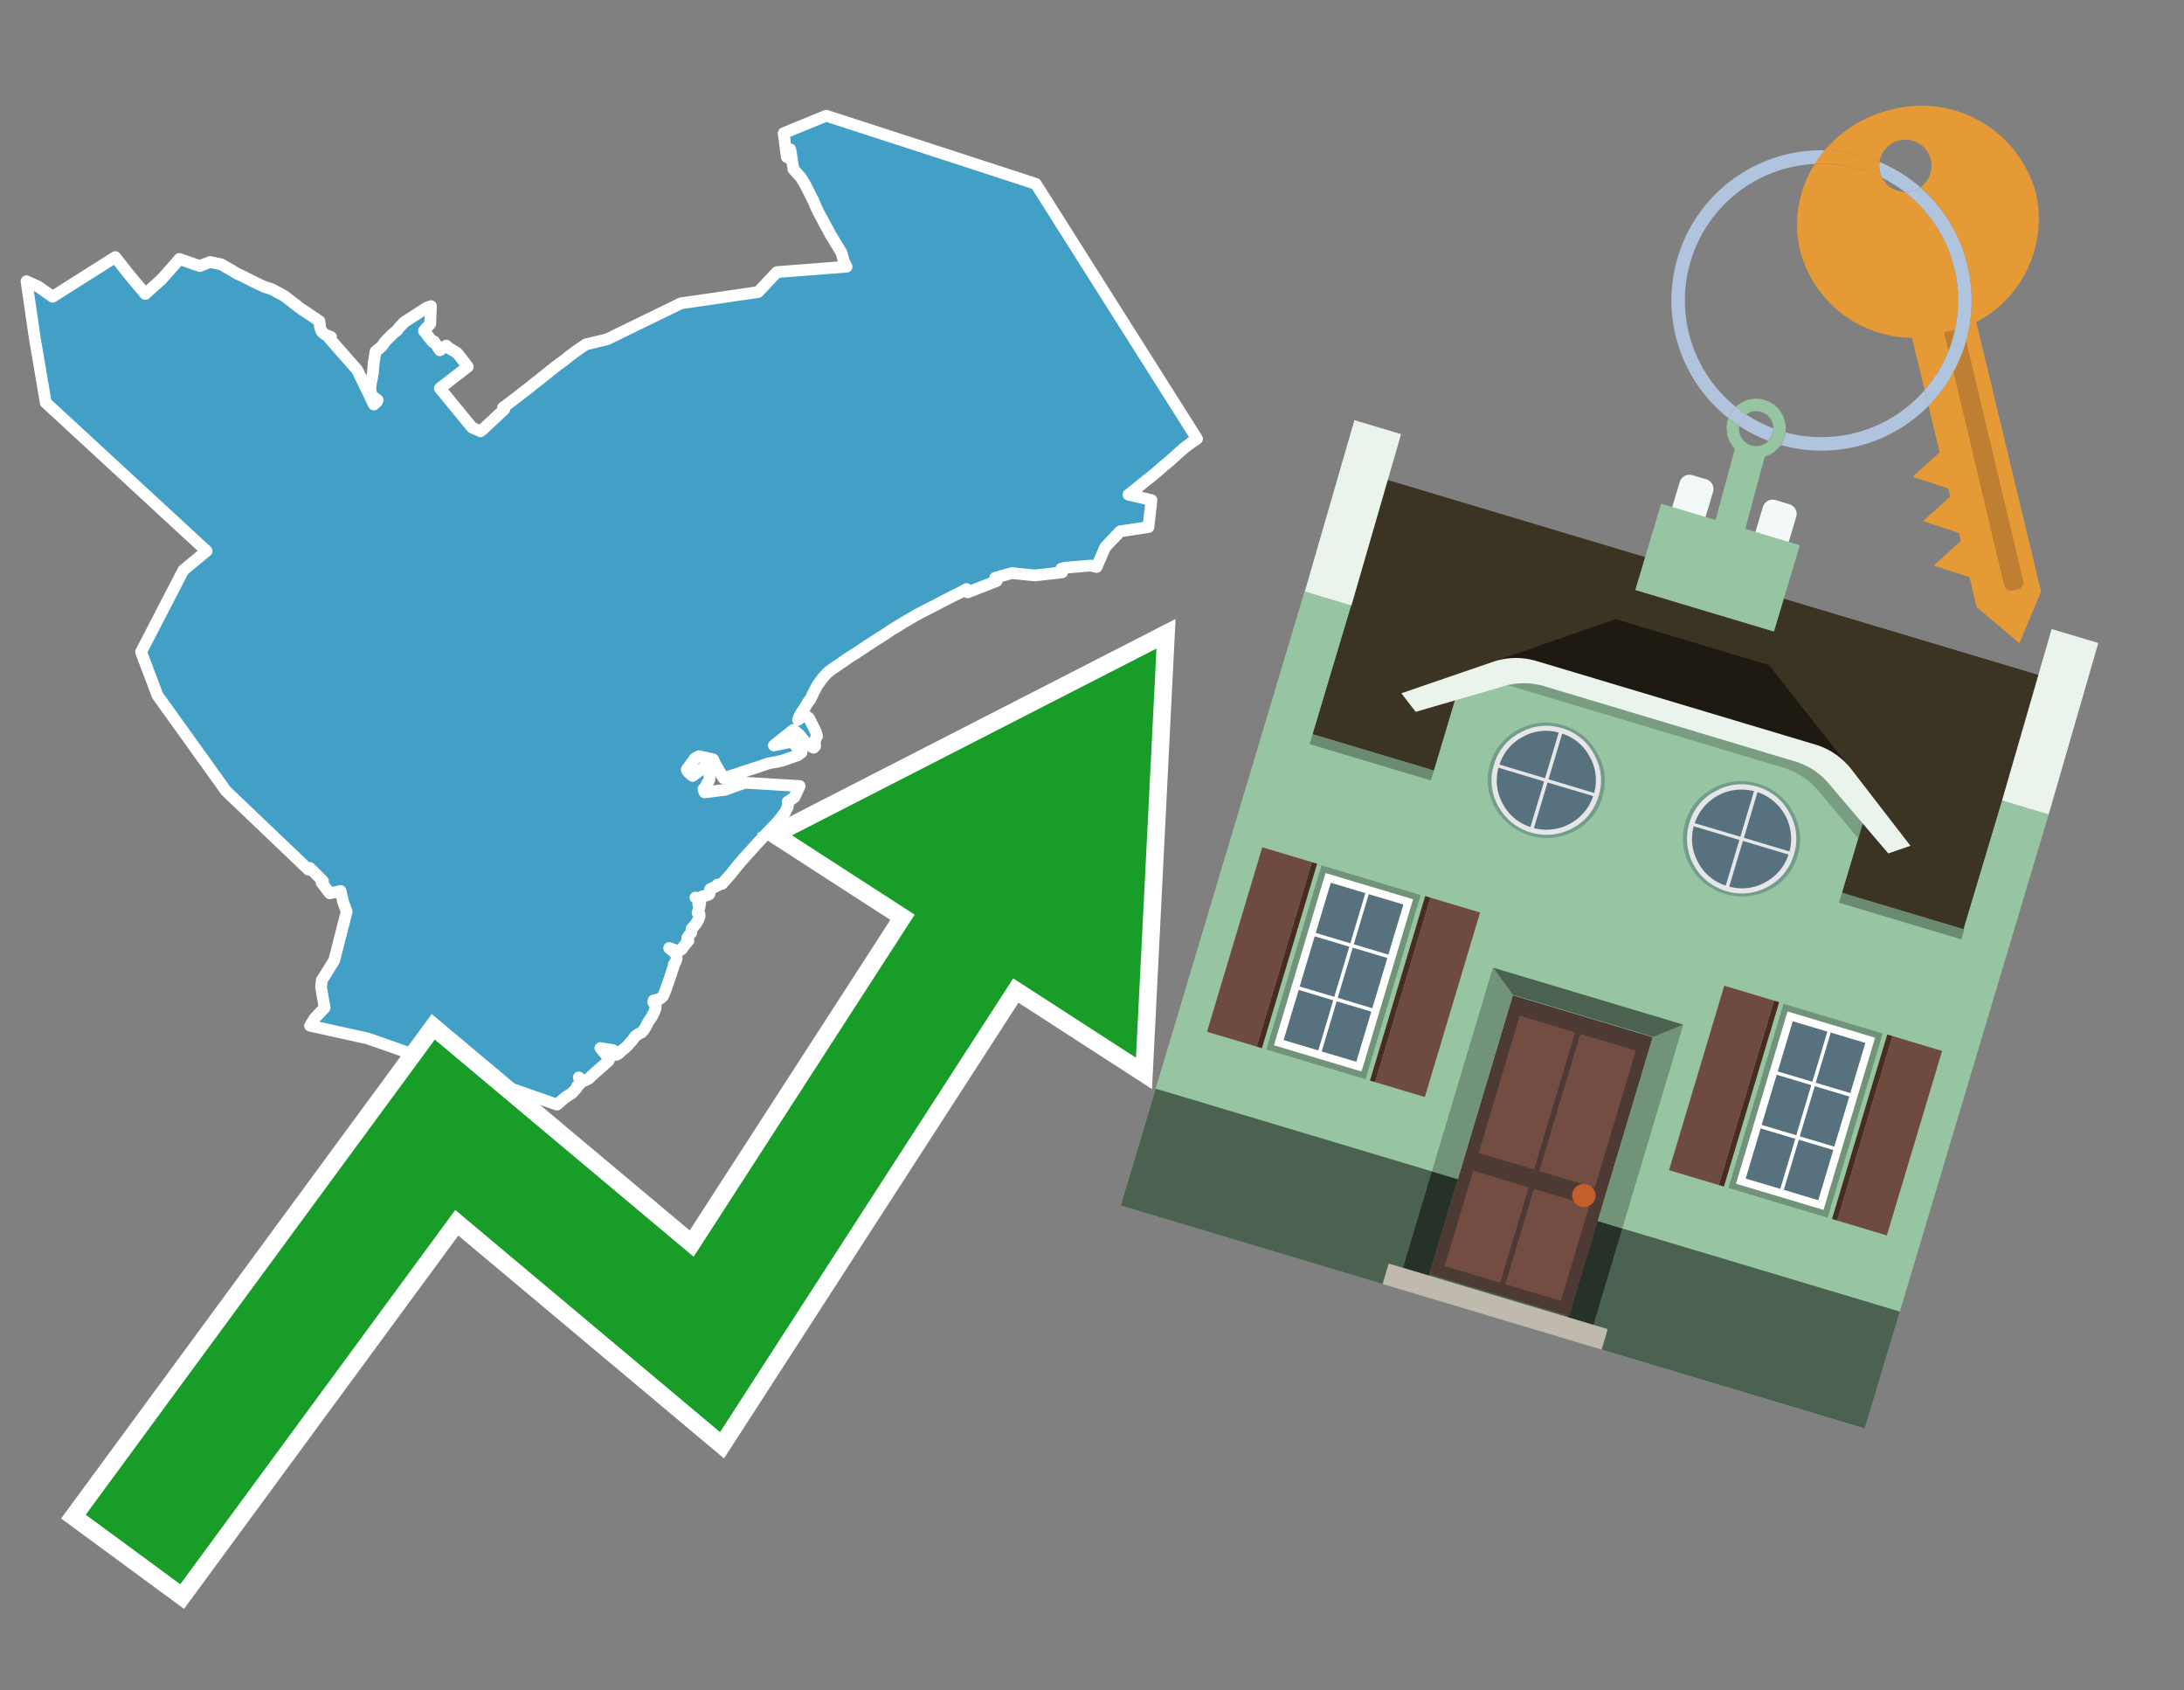 <svg id="Text" xmlns="http://www.w3.org/2000/svg" width="93.05" height="72" viewBox="0 0 93.05 72"><rect x="0" y="0" width="93.05" height="72" fill="#808080" stroke="none"/><polygon points="1.13,11.98 1.28,12.05 1.62,12.2 2.13,12.56 2.24,12.64 3.98,11.54 4.91,10.95 5.44,11.62 5.52,11.72 5.62,11.84 5.7,11.94 5.82,12.08 5.97,12.26 6.1,12.41 6.19,12.52 6.89,11.89 7.51,11.19 7.61,11.07 7.64,11.03 8.51,11.33 8.95,11.16 9.43,11.26 9.48,11.29 9.7,11.42 9.76,11.45 9.85,11.5 10.09,11.65 10.16,11.68 10.33,11.76 11.07,12.13 11.3,12.23 11.53,12.3 11.64,12.35 11.88,12.48 12.12,12.61 12.26,12.72 12.42,12.84 12.57,12.96 12.63,13 12.71,13.07 12.83,13.16 12.97,13.25 13.18,13.39 13.22,13.42 13.27,13.45 13.37,13.52 13.42,13.55 13.5,13.61 13.61,13.68 13.64,13.96 13.71,14.13 13.85,14.25 14.1,14.35 14.04,14.42 15.22,15.76 15.93,17.23 16.06,17.11 16.09,17.04 15.92,16.92 15.86,16.85 15.82,16.78 15.79,16.68 15.78,16.62 15.78,16.5 15.79,16.44 15.8,16.36 15.82,16.22 15.85,16.11 15.86,16.07 15.86,16.03 15.87,15.96 15.89,15.88 15.89,15.84 15.92,15.5 15.92,15.44 15.93,15.41 15.96,15.22 15.98,15.11 16,14.97 16.13,14.87 16.22,14.79 16.26,14.76 16.36,14.62 16.44,14.51 16.75,14.21 16.93,14.06 16.95,14.02 17.07,13.88 17.18,13.77 17.21,13.73 18.17,13.11 18.36,13.04 18.33,13.8 18.3,13.83 18.06,14.09 18.44,14.57 18.49,14.54 18.74,14.92 19.01,14.72 19.13,14.83 19.47,15.03 19.65,15.25 19.7,15.32 19.87,15.54 19.93,15.62 18.74,16.54 20.11,18.21 20.47,18.37 20.58,18.28 21.49,17.43 21.43,17.36 21.49,17.32 22.07,16.88 22.15,16.82 22.26,16.73 22.47,16.57 22.6,16.47 22.67,16.41 22.78,16.32 22.82,16.29 22.95,16.19 23.29,15.92 23.45,15.79 23.56,15.71 23.59,15.68 23.63,15.65 23.73,15.57 23.99,15.38 24.03,15.35 24.11,15.29 24.24,15.18 24.39,15.07 24.48,15 24.96,14.67 25.87,14.45 29.01,12.92 32.3,12.44 33.1,11.59 36.07,11.36 35.95,11.13 35.94,11.1 35.86,10.78 35.81,10.7 35.68,10.48 35.58,10.32 35.54,10.25 35.51,10.2 35.47,10.13 35.38,9.99 35.34,9.91 35.31,9.86 35.29,9.81 35.17,9.6 35.08,9.43 35.01,9.3 34.88,9.06 34.85,9 34.79,8.87 34.71,8.69 34.64,8.52 34.62,8.49 34.54,8.33 34.46,8.17 34.4,8.05 34.34,7.93 34.24,7.75 34.12,7.56 33.97,7.39 33.91,7.33 33.8,7.2 33.8,7.16 33.79,7.1 33.75,6.89 33.71,6.59 33.7,6.54 33.69,6.46 33.67,6.36 33.65,6.4 33.52,6.69 33.39,5.67 35.2,4.93 39.37,6.28 44.13,7.83 51,18.69 50.81,18.82 50.74,18.86 50.7,18.9 50.64,18.94 50.47,19.07 50.32,19.2 50.25,19.26 50.18,19.32 50.14,19.36 49.93,19.55 49.71,19.74 49.56,19.86 49.46,19.95 49.23,20.15 49.18,20.19 49.13,20.23 49.05,20.3 49.01,20.33 48.84,20.46 48.41,20.81 48.26,20.93 48.13,21.04 48.08,21.07 49.06,21.3 48.93,22.45 47.73,22.63 47.09,23.3 46.72,24.15 46.47,24.09 45.38,24.18 45.22,24.22 45.25,24.38 44.09,24.51 43.11,24.41 42.4,24.61 42.46,24.75 41.23,25.23 41.18,25.09 40.85,25.27 40.6,25.39 40.11,25.64 39.77,25.82 39.47,25.97 39.02,26.21 38.78,26.35 38.47,26.53 38.15,26.73 38.01,26.81 37.7,27.02 37.29,27.28 36.95,27.5 36.79,27.61 36.44,27.84 36.2,27.99 36.08,28.07 35.94,28.17 35.69,28.34 35.41,28.53 35.25,28.66 35.05,28.88 34.83,29.18 34.72,29.38 34.57,29.69 34.51,29.81 34.47,29.84 34.22,30.25 34.14,30.36 34.04,30.54 34,30.66 34.28,30.45 34.47,30.59 34.68,31.01 34.76,31.17 34.81,31.36 34.77,31.41 34.71,31.63 34.73,31.78 34.66,31.85 34.37,31.68 34.27,31.56 34.04,31.28 33.8,31.09 32.97,31.75 33.75,31.59 34.15,32.05 33.99,32.17 33.73,32.26 33.32,32.4 33.05,32.46 32.75,32.51 32.26,32.68 32.04,32.75 31.76,32.84 31.31,32.99 30.94,33.11 30.82,33.14 30.48,32.56 30.38,32.34 29.78,32.21 29.6,32.31 29.26,32.78 29.27,32.81 29.32,32.89 29.37,32.93 29.51,33.05 30.11,32.59 30.21,32.72 30.23,33.19 30.19,33.27 30.1,33.42 30.06,33.52 29.97,33.61 30.02,33.75 30.9,33.64 31.41,33.45 31.76,33.34 34.07,33.48 33.85,33.95 33.76,34.02 33.61,34.12 33.56,34.15 33.58,34.23 33.56,34.37 33.44,34.61 33.31,34.78 33.19,34.94 33.01,35.13 32.76,35.39 32.39,35.79 32.22,35.97 31.77,36.47 31.58,36.68 31.43,36.86 31.11,37.26 30.76,37.65 30.57,37.68 30.59,37.71 30.41,37.8 30.26,37.87 30.25,37.91 30.25,37.98 30.22,38.09 30.14,38.13 29.92,38.18 29.88,38.28 29.63,38.23 29.8,38.38 29.83,38.48 29.75,38.52 29.81,38.61 29.78,38.7 29.72,38.88 29.8,38.92 29.81,39.01 29.76,39.16 29.65,39.35 29.53,39.49 29.47,39.55 29.45,39.73 29.34,39.86 29.28,39.96 29.33,40.07 29.2,40.22 29.13,40.31 29.05,40.43 28.9,40.51 28.51,40.38 28.75,40.58 28.82,40.67 28.83,40.83 28.77,41 28.71,41.07 28.72,41.1 28.69,41.2 28.64,41.34 28.57,41.56 28.47,41.85 28.43,41.95 28.37,42.14 28.31,42.29 28.24,42.44 28.14,42.53 28.08,42.56 27.85,42.61 27.84,42.65 27.83,42.68 27.94,42.85 27.93,42.95 27.87,43.11 27.78,43.29 27.62,43.53 27.51,43.74 27.43,43.87 27.33,43.98 27.22,44.03 27.06,44.14 26.94,44.31 26.82,44.44 26.75,44.53 26.58,44.68 26.47,44.77 26.37,44.87 26.26,44.93 26.14,44.83 26.12,44.73 25.58,44.64 25.96,45.1 25.93,45.18 25.85,45.26 25.74,45.35 25.64,45.44 25.5,45.56 25.39,45.66 25.2,45.83 25.09,45.94 24.89,46.04 24.78,46 24.66,45.89 24.74,46.1 24.71,46.17 24.58,46.27 24.57,46.34 24.37,46.56 24.23,46.65 24.13,46.71 24.02,46.8 23.91,46.89 23.85,46.95 23.73,47.05 15.66,44.23 13.21,43.69 13.4,43.38 13.83,42.92 13.68,42.05 13.71,41.75 13.86,41.52 14.24,40.9 14.77,38.83 14.62,38.42 14.51,37.95 14.05,38.05 13.7,37.59 13.76,37.53 13.2,36.97 13.14,37.04 9.63,33.69 6.71,29.62 6.01,27.77 7.81,24.29 8.8,23.47 1.95,17.15 1.48,14.39 " fill="#42a0c7" stroke="#fff" stroke-linejoin="round" stroke-width="0.5"/><polygon points="49.272 27.624 33.741 35.58 38.97 38.959 29.553 53.529 18.525 44.281 3.652 64.518 7.681 67.479 19.396 51.538 30.678 60.999 43.169 41.673 48.398 45.053 49.272 27.624" fill="none" stroke="#fff" stroke-miterlimit="10" stroke-width="1.5"/><polygon points="49.272 27.624 33.741 35.58 38.97 38.959 29.553 53.529 18.525 44.281 3.652 64.518 7.681 67.479 19.396 51.538 30.678 60.999 43.169 41.673 48.398 45.053 49.272 27.624" fill="#179d28"/><path d="M80.19,7.577a1.16,1.16,0,0,1-.094-.251,1.114,1.114,0,0,1-.018-.429A6.367,6.367,0,0,0,77.743,6.4a5.269,5.269,0,0,0-.423.577c.1,0,.192-.007.288-.007A5.794,5.794,0,0,1,80.19,7.577Z" fill="#e69a35"/><path d="M77.608,6.4A6.394,6.394,0,0,0,73.64,17.81a1.26,1.26,0,0,1,.317-.48A5.821,5.821,0,0,1,77.32,6.981a5.269,5.269,0,0,1,.423-.577Z" fill="#b0c4de"/><path d="M84.2,13.72a4.962,4.962,0,0,0,2.545-5.48,5.047,5.047,0,0,0-6.179-3.566A5.322,5.322,0,0,0,77.743,6.4a6.367,6.367,0,0,1,2.335.493,1.114,1.114,0,1,1,1.736,1.084,6.392,6.392,0,0,1,.347,9.3l.479,1.985-.438.4-.716.648.92.3.6.2.082.341-.438.4-.716.648.92.3.605.2.082.341-.438.4-.716.649.92.3.605.2.307,1.274,1.821,1.534.921-2.2Z" fill="#e69a35"/><path d="M81.154,8.179a1.115,1.115,0,0,1-.964-.6,5.794,5.794,0,0,0-2.582-.6c-.1,0-.192,0-.288.007a4.783,4.783,0,0,0-.625,3.685,4.962,4.962,0,0,0,4.765,3.715L82,16.617a5.82,5.82,0,0,0-.846-8.438Z" fill="#e69a35"/><path d="M74.1,18.142a6.386,6.386,0,0,0,1.232.63.73.73,0,0,0,.224-.527h0a5.783,5.783,0,0,1-1.159-.593A.733.733,0,0,0,74.1,18.142Z" fill="#b0c4de"/><path d="M74.4,17.652q-.228-.152-.44-.322a1.26,1.26,0,0,0-.317.48c.148.117.3.228.46.332A.733.733,0,0,1,74.4,17.652Z" fill="#b0c4de"/><path d="M74.824,16.984a1.257,1.257,0,0,0-.867.346c.141.114.288.222.44.322a.731.731,0,0,1,1.159.593h0a.732.732,0,1,1-1.463,0,.7.7,0,0,1,.007-.1c-.158-.1-.312-.215-.46-.332a1.258,1.258,0,0,0,.273,1.3l-.979,3.635,1.275.341.98-3.639a1.266,1.266,0,0,0,.681-.5,1.249,1.249,0,0,0,.2-.538,1.328,1.328,0,0,0,.012-.168A1.262,1.262,0,0,0,74.824,16.984Z" fill="#97c4a1"/><path d="M85.974,25.1l-.226.053a.3.3,0,0,1-.362-.223l-2.56-10.777.81-.193L86.2,24.736A.3.3,0,0,1,85.974,25.1Z" fill="#bf7f32"/><path d="M80.1,7.326a1.16,1.16,0,0,0,.094.251,5.833,5.833,0,0,1,.964.6,1.137,1.137,0,0,0,.287-.031,1.108,1.108,0,0,0,.373-.167A6.371,6.371,0,0,0,80.078,6.9,1.114,1.114,0,0,0,80.1,7.326Z" fill="#b0c4de"/><path d="M77.608,18.618a5.836,5.836,0,0,1-1.534-.2,1.24,1.24,0,0,1-.2.537,6.4,6.4,0,0,0,6.291-1.666L82,16.617A5.807,5.807,0,0,1,77.608,18.618Z" fill="#b0c4de"/><path d="M81.814,7.981a1.108,1.108,0,0,1-.373.167,1.137,1.137,0,0,1-.287.031A5.82,5.82,0,0,1,82,16.617l.161.667a6.392,6.392,0,0,0-.347-9.3Z" fill="#b0c4de"/><polygon points="83.79 39.753 55.78 31.364 58.988 20.404 86.964 28.783 83.79 39.753 83.79 39.753" fill="#3c3422" fill-rule="evenodd"/><polygon points="81.705 53.32 87.284 34.692 85.297 34.097 83.656 39.575 55.926 31.269 57.567 25.791 55.579 25.196 47.746 51.348 79.451 60.844 81.705 53.32" fill="#97c4a1" fill-rule="evenodd"/><rect x="69.522" y="21.148" width="0.444" height="28.983" transform="translate(15.592 92.226) rotate(-73.326)" opacity="0.3"/><polygon points="87.284 34.692 85.297 34.097 87.411 26.793 89.398 27.388 87.284 34.692 87.284 34.692" fill="#eaf3ec" fill-rule="evenodd"/><polygon points="57.578 25.794 55.591 25.199 57.705 17.896 59.692 18.491 57.578 25.794 57.578 25.794" fill="#eaf3ec" fill-rule="evenodd"/><polygon points="79.451 60.844 80.943 55.865 49.238 46.369 47.747 51.348 79.451 60.844 79.451 60.844" fill="#4c6251" fill-rule="evenodd"/><path d="M71.566,20.528l-.522,1.743,1.418.425.523-1.744a.432.432,0,0,0-.289-.536l-.593-.177A.431.431,0,0,0,71.566,20.528Z" fill="#f3f9f8" fill-rule="evenodd"/><path d="M75.111,21.589l-.522,1.743,1.418.425.522-1.743a.43.43,0,0,0-.289-.536l-.593-.178A.43.43,0,0,0,75.111,21.589Z" fill="#f3f9f8" fill-rule="evenodd"/><polygon points="75.368 28.329 68.829 26.37 63.807 28.121 78.733 32.591 75.368 28.329" fill="#1e1a11"/><polygon points="78.248 32.422 64.442 28.287 62.236 28.998 60.064 36.247 77.453 41.455 79.651 34.116 78.248 32.422" fill="#97c4a1"/><path d="M77.74,32.516S65.088,28.725,65,28.7l-.938.43,11.892,3.562a3.175,3.175,0,0,1,1.532,1l1.685,2.02.327-1.09Z" fill-rule="evenodd" opacity="0.2"/><path d="M77.35,31.716,65.458,28.154a3.041,3.041,0,0,0-1.854.037l-3.9,1.339.611.79,3.626-1.054a3.045,3.045,0,0,1,1.855-.037l10.673,3.2A3.028,3.028,0,0,1,78,33.477l2.45,2.874.945-.325-2.518-3.26A3.036,3.036,0,0,0,77.35,31.716Z" fill="#eaf3ec"/><polygon points="76.683 23.223 70.773 21.453 69.671 25.132 75.581 26.902 76.683 23.223 76.683 23.223" fill="#97c4a1" fill-rule="evenodd"/><g id="Symbol_9_0_Layer2_0_MEMBER_8_MEMBER_21_MEMBER_0_FILL" data-name="Symbol 9 0 Layer2 0 MEMBER 8 MEMBER 21 MEMBER 0 FILL"><path d="M66.584,30.892a2.39,2.39,0,0,0-1.891.189,2.317,2.317,0,0,0-1.2,1.448A2.345,2.345,0,0,0,63.7,34.4a2.528,2.528,0,0,0,3.367,1.008,2.339,2.339,0,0,0,1.2-1.447,2.313,2.313,0,0,0-.208-1.87A2.394,2.394,0,0,0,66.584,30.892Z" fill="#729d8c"/></g><g id="Symbol_9_0_Layer2_0_MEMBER_8_MEMBER_21_MEMBER_1_FILL" data-name="Symbol 9 0 Layer2 0 MEMBER 8 MEMBER 21 MEMBER 1 FILL"><path d="M66.547,31.016a2.241,2.241,0,0,0-1.769.185,2.213,2.213,0,0,0-1.127,1.376,2.239,2.239,0,0,0,.185,1.768,2.341,2.341,0,0,0,3.145.942,2.234,2.234,0,0,0,1.126-1.376,2.207,2.207,0,0,0-.185-1.768A2.237,2.237,0,0,0,66.547,31.016Z" fill="#e6e6e6"/></g><g id="Symbol_9_0_Layer2_0_MEMBER_8_MEMBER_21_MEMBER_2_MEMBER_0_FILL" data-name="Symbol 9 0 Layer2 0 MEMBER 8 MEMBER 21 MEMBER 2 MEMBER 0 FILL"><path d="M65.787,33.284,63.843,32.7a2.036,2.036,0,0,0,.186,1.539,2.015,2.015,0,0,0,1.175.986Z" fill="#58717f"/></g><g id="Symbol_9_0_Layer2_0_MEMBER_8_MEMBER_21_MEMBER_2_MEMBER_1_FILL" data-name="Symbol 9 0 Layer2 0 MEMBER 8 MEMBER 21 MEMBER 2 MEMBER 1 FILL"><path d="M65.827,33.148l.582-1.944a2.01,2.01,0,0,0-1.523.178,2.037,2.037,0,0,0-1,1.183Z" fill="#58717f"/></g><g id="Symbol_9_0_Layer2_0_MEMBER_8_MEMBER_21_MEMBER_2_MEMBER_2_FILL" data-name="Symbol 9 0 Layer2 0 MEMBER 8 MEMBER 21 MEMBER 2 MEMBER 2 FILL"><path d="M67.878,33.91l-1.943-.582-.582,1.944a2.1,2.1,0,0,0,2.525-1.362Z" fill="#58717f"/></g><g id="Symbol_9_0_Layer2_0_MEMBER_8_MEMBER_21_MEMBER_2_MEMBER_3_FILL" data-name="Symbol 9 0 Layer2 0 MEMBER 8 MEMBER 21 MEMBER 2 MEMBER 3 FILL"><path d="M66.558,31.249l-.582,1.943,1.943.582a2.031,2.031,0,0,0-.186-1.539A2.009,2.009,0,0,0,66.558,31.249Z" fill="#58717f"/></g><g id="Symbol_9_0_Layer2_0_MEMBER_8_MEMBER_21_MEMBER_0_FILL-2" data-name="Symbol 9 0 Layer2 0 MEMBER 8 MEMBER 21 MEMBER 0 FILL"><path d="M74.9,33.384a2.4,2.4,0,0,0-1.891.189,2.316,2.316,0,0,0-1.2,1.448,2.341,2.341,0,0,0,.209,1.87A2.527,2.527,0,0,0,75.387,37.9a2.345,2.345,0,0,0,1.2-1.447,2.314,2.314,0,0,0-.209-1.87A2.389,2.389,0,0,0,74.9,33.384Z" fill="#729d8c"/></g><g id="Symbol_9_0_Layer2_0_MEMBER_8_MEMBER_21_MEMBER_1_FILL-2" data-name="Symbol 9 0 Layer2 0 MEMBER 8 MEMBER 21 MEMBER 1 FILL"><path d="M74.867,33.508a2.239,2.239,0,0,0-1.768.185,2.21,2.21,0,0,0-1.127,1.376,2.316,2.316,0,0,0,1.564,2.883,2.261,2.261,0,0,0,1.765-.173A2.237,2.237,0,0,0,76.428,36.4a2.209,2.209,0,0,0-.185-1.769A2.239,2.239,0,0,0,74.867,33.508Z" fill="#e6e6e6"/></g><g id="Symbol_9_0_Layer2_0_MEMBER_8_MEMBER_21_MEMBER_2_MEMBER_0_FILL-2" data-name="Symbol 9 0 Layer2 0 MEMBER 8 MEMBER 21 MEMBER 2 MEMBER 0 FILL"><path d="M74.107,35.776l-1.943-.582a2.031,2.031,0,0,0,.186,1.539,2.009,2.009,0,0,0,1.175.986Z" fill="#58717f"/></g><g id="Symbol_9_0_Layer2_0_MEMBER_8_MEMBER_21_MEMBER_2_MEMBER_1_FILL-2" data-name="Symbol 9 0 Layer2 0 MEMBER 8 MEMBER 21 MEMBER 2 MEMBER 1 FILL"><path d="M74.148,35.64,74.73,33.7a2.1,2.1,0,0,0-2.525,1.362Z" fill="#58717f"/></g><g id="Symbol_9_0_Layer2_0_MEMBER_8_MEMBER_21_MEMBER_2_MEMBER_2_FILL-2" data-name="Symbol 9 0 Layer2 0 MEMBER 8 MEMBER 21 MEMBER 2 MEMBER 2 FILL"><path d="M76.2,36.4l-1.943-.582-.582,1.944a2.015,2.015,0,0,0,1.523-.178A2.036,2.036,0,0,0,76.2,36.4Z" fill="#58717f"/></g><g id="Symbol_9_0_Layer2_0_MEMBER_8_MEMBER_21_MEMBER_2_MEMBER_3_FILL-2" data-name="Symbol 9 0 Layer2 0 MEMBER 8 MEMBER 21 MEMBER 2 MEMBER 3 FILL"><path d="M74.879,33.741,74.3,35.684l1.943.582a2.1,2.1,0,0,0-1.361-2.525Z" fill="#58717f"/></g><polygon points="51.426 43.946 53.542 44.58 55.896 36.723 53.78 36.089 51.426 43.946 51.426 43.946" fill="#6e4a3f" fill-rule="evenodd"/><polygon points="53.542 44.58 53.764 44.647 56.117 36.789 55.896 36.723 53.542 44.58 53.542 44.58" fill="#482b22" fill-rule="evenodd"/><polygon points="60.706 46.726 58.59 46.092 60.943 38.235 63.059 38.868 60.706 46.726 60.706 46.726" fill="#6e4a3f" fill-rule="evenodd"/><polygon points="58.59 46.092 58.368 46.026 60.722 38.168 60.943 38.235 58.59 46.092 58.59 46.092" fill="#482b22" fill-rule="evenodd"/><rect x="53.146" y="39.209" width="8.19" height="4.408" transform="translate(1.145 84.365) rotate(-73.326)" fill="#719379"/><polygon points="60.205 38.304 56.474 37.187 54.277 44.522 58.008 45.639 60.205 38.304 60.205 38.304" fill="#fff" fill-rule="evenodd"/><path d="M59.792,38.527l-.64,2.136-1.474-.442.639-2.135,1.475.441Zm-1.621-.485-.64,2.136-1.474-.442L56.7,37.6l1.474.442Zm-2.158,1.84,1.475.441-.64,2.136-1.474-.441.639-2.136Zm-.683,2.282,1.474.441-.639,2.136L54.69,44.3l.64-2.135Zm.981,2.621.639-2.136,1.475.442-.64,2.135-1.474-.441Zm2.158-1.84L56.994,42.5l.64-2.136,1.474.442-.639,2.136Z" fill="#58717f" fill-rule="evenodd"/><polygon points="80.39 52.621 78.274 51.988 80.628 44.13 82.743 44.764 80.39 52.621 80.39 52.621" fill="#6e4a3f" fill-rule="evenodd"/><polygon points="78.274 51.988 78.053 51.921 80.406 44.064 80.628 44.13 78.274 51.988 78.274 51.988" fill="#482b22" fill-rule="evenodd"/><polygon points="71.111 49.842 73.227 50.476 75.58 42.619 73.464 41.985 71.111 49.842 71.111 49.842" fill="#6e4a3f" fill-rule="evenodd"/><polygon points="73.227 50.476 73.448 50.542 75.802 42.685 75.58 42.619 73.227 50.476 73.227 50.476" fill="#482b22" fill-rule="evenodd"/><rect x="72.83" y="45.105" width="8.19" height="4.408" transform="translate(9.534 107.426) rotate(-73.326)" fill="#719379"/><polygon points="76.159 43.083 79.889 44.2 77.692 51.535 73.962 50.418 76.159 43.083 76.159 43.083" fill="#fff" fill-rule="evenodd"/><path d="M76.381,43.5l1.475.442-.64,2.135-1.475-.441.64-2.136ZM78,43.981l1.474.442-.64,2.136-1.474-.442L78,43.981Zm.791,2.724-.64,2.135L76.679,48.4l.64-2.136,1.474.442Zm-.684,2.282-.639,2.135L76,50.68l.64-2.135,1.474.442Zm-2.26,1.65L74.375,50.2l.639-2.135,1.475.441-.64,2.136Zm-.791-2.724.64-2.135,1.474.441-.639,2.136-1.475-.442Z" fill="#58717f" fill-rule="evenodd"/><polygon points="67.888 56.431 69.118 52.323 68.019 51.994 66.789 56.102 67.888 56.431 67.888 56.431" fill="#263128" fill-rule="evenodd"/><polygon points="60.877 54.331 62.108 50.223 61.007 49.894 59.776 54.002 60.877 54.331 60.877 54.331" fill="#263128" fill-rule="evenodd"/><g id="Symbol_9_0_Layer2_0_MEMBER_8_MEMBER_12_MEMBER_0_FILL" data-name="Symbol 9 0 Layer2 0 MEMBER 8 MEMBER 12 MEMBER 0 FILL"><path d="M70.418,44.178l-5.965-1.786L60.9,54.27l5.964,1.786Z" fill="#4e3a34"/></g><g id="Symbol_9_0_Layer2_0_MEMBER_8_MEMBER_12_MEMBER_1_MEMBER_0_FILL" data-name="Symbol 9 0 Layer2 0 MEMBER 8 MEMBER 12 MEMBER 1 MEMBER 0 FILL"><path d="M65.358,49.815l1.75-5.843-2.363-.708L63,49.107Z" fill="#744d42"/></g><g id="Symbol_9_0_Layer2_0_MEMBER_8_MEMBER_12_MEMBER_1_MEMBER_1_FILL" data-name="Symbol 9 0 Layer2 0 MEMBER 8 MEMBER 12 MEMBER 1 MEMBER 1 FILL"><path d="M67.331,44.039l-1.75,5.842,2.364.708,1.75-5.842Z" fill="#744d42"/></g><g id="Symbol_9_0_Layer2_0_MEMBER_8_MEMBER_12_MEMBER_2_MEMBER_0_FILL" data-name="Symbol 9 0 Layer2 0 MEMBER 8 MEMBER 12 MEMBER 2 MEMBER 0 FILL"><path d="M63.915,54.633l1.215-4.058-2.363-.707-1.215,4.057Z" fill="#744d42"/></g><g id="Symbol_9_0_Layer2_0_MEMBER_8_MEMBER_12_MEMBER_2_MEMBER_1_FILL" data-name="Symbol 9 0 Layer2 0 MEMBER 8 MEMBER 12 MEMBER 2 MEMBER 1 FILL"><path d="M66.5,55.407l1.215-4.057-2.363-.708L64.138,54.7Z" fill="#744d42"/></g><g id="Symbol_9_0_Layer2_0_MEMBER_8_MEMBER_13_FILL" data-name="Symbol 9 0 Layer2 0 MEMBER 8 MEMBER 13 FILL"><path d="M67.959,51.058a.439.439,0,0,0-.045-.367.487.487,0,0,0-.669-.2.445.445,0,0,0-.239.282.457.457,0,0,0,.041.378.481.481,0,0,0,.293.242.459.459,0,0,0,.377-.042A.453.453,0,0,0,67.959,51.058Z" fill="#c35e2d"/></g><g id="Symbol_9_0_Layer2_0_MEMBER_8_MEMBER_14_FILL" data-name="Symbol 9 0 Layer2 0 MEMBER 8 MEMBER 14 FILL"><path d="M64.557,42.047l-.951-.833-2.6,8.68,1.1.329Z" fill="#719379"/></g><g id="Symbol_9_0_Layer2_0_MEMBER_8_MEMBER_15_FILL" data-name="Symbol 9 0 Layer2 0 MEMBER 8 MEMBER 15 FILL"><path d="M71.718,43.643l-1.2.19L68.072,52.01l1.046.313Z" fill="#719379"/></g><g id="Symbol_9_0_Layer2_0_MEMBER_8_MEMBER_16_FILL" data-name="Symbol 9 0 Layer2 0 MEMBER 8 MEMBER 16 FILL"><path d="M63.627,41.22l.836,1.156,5.961,1.786,1.294-.519Z" fill="#4c6251"/></g><polygon points="58.905 54.69 59.166 53.819 68.498 56.614 68.237 57.485 58.905 54.69 58.905 54.69" fill="#c0b9ad" fill-rule="evenodd"/></svg>